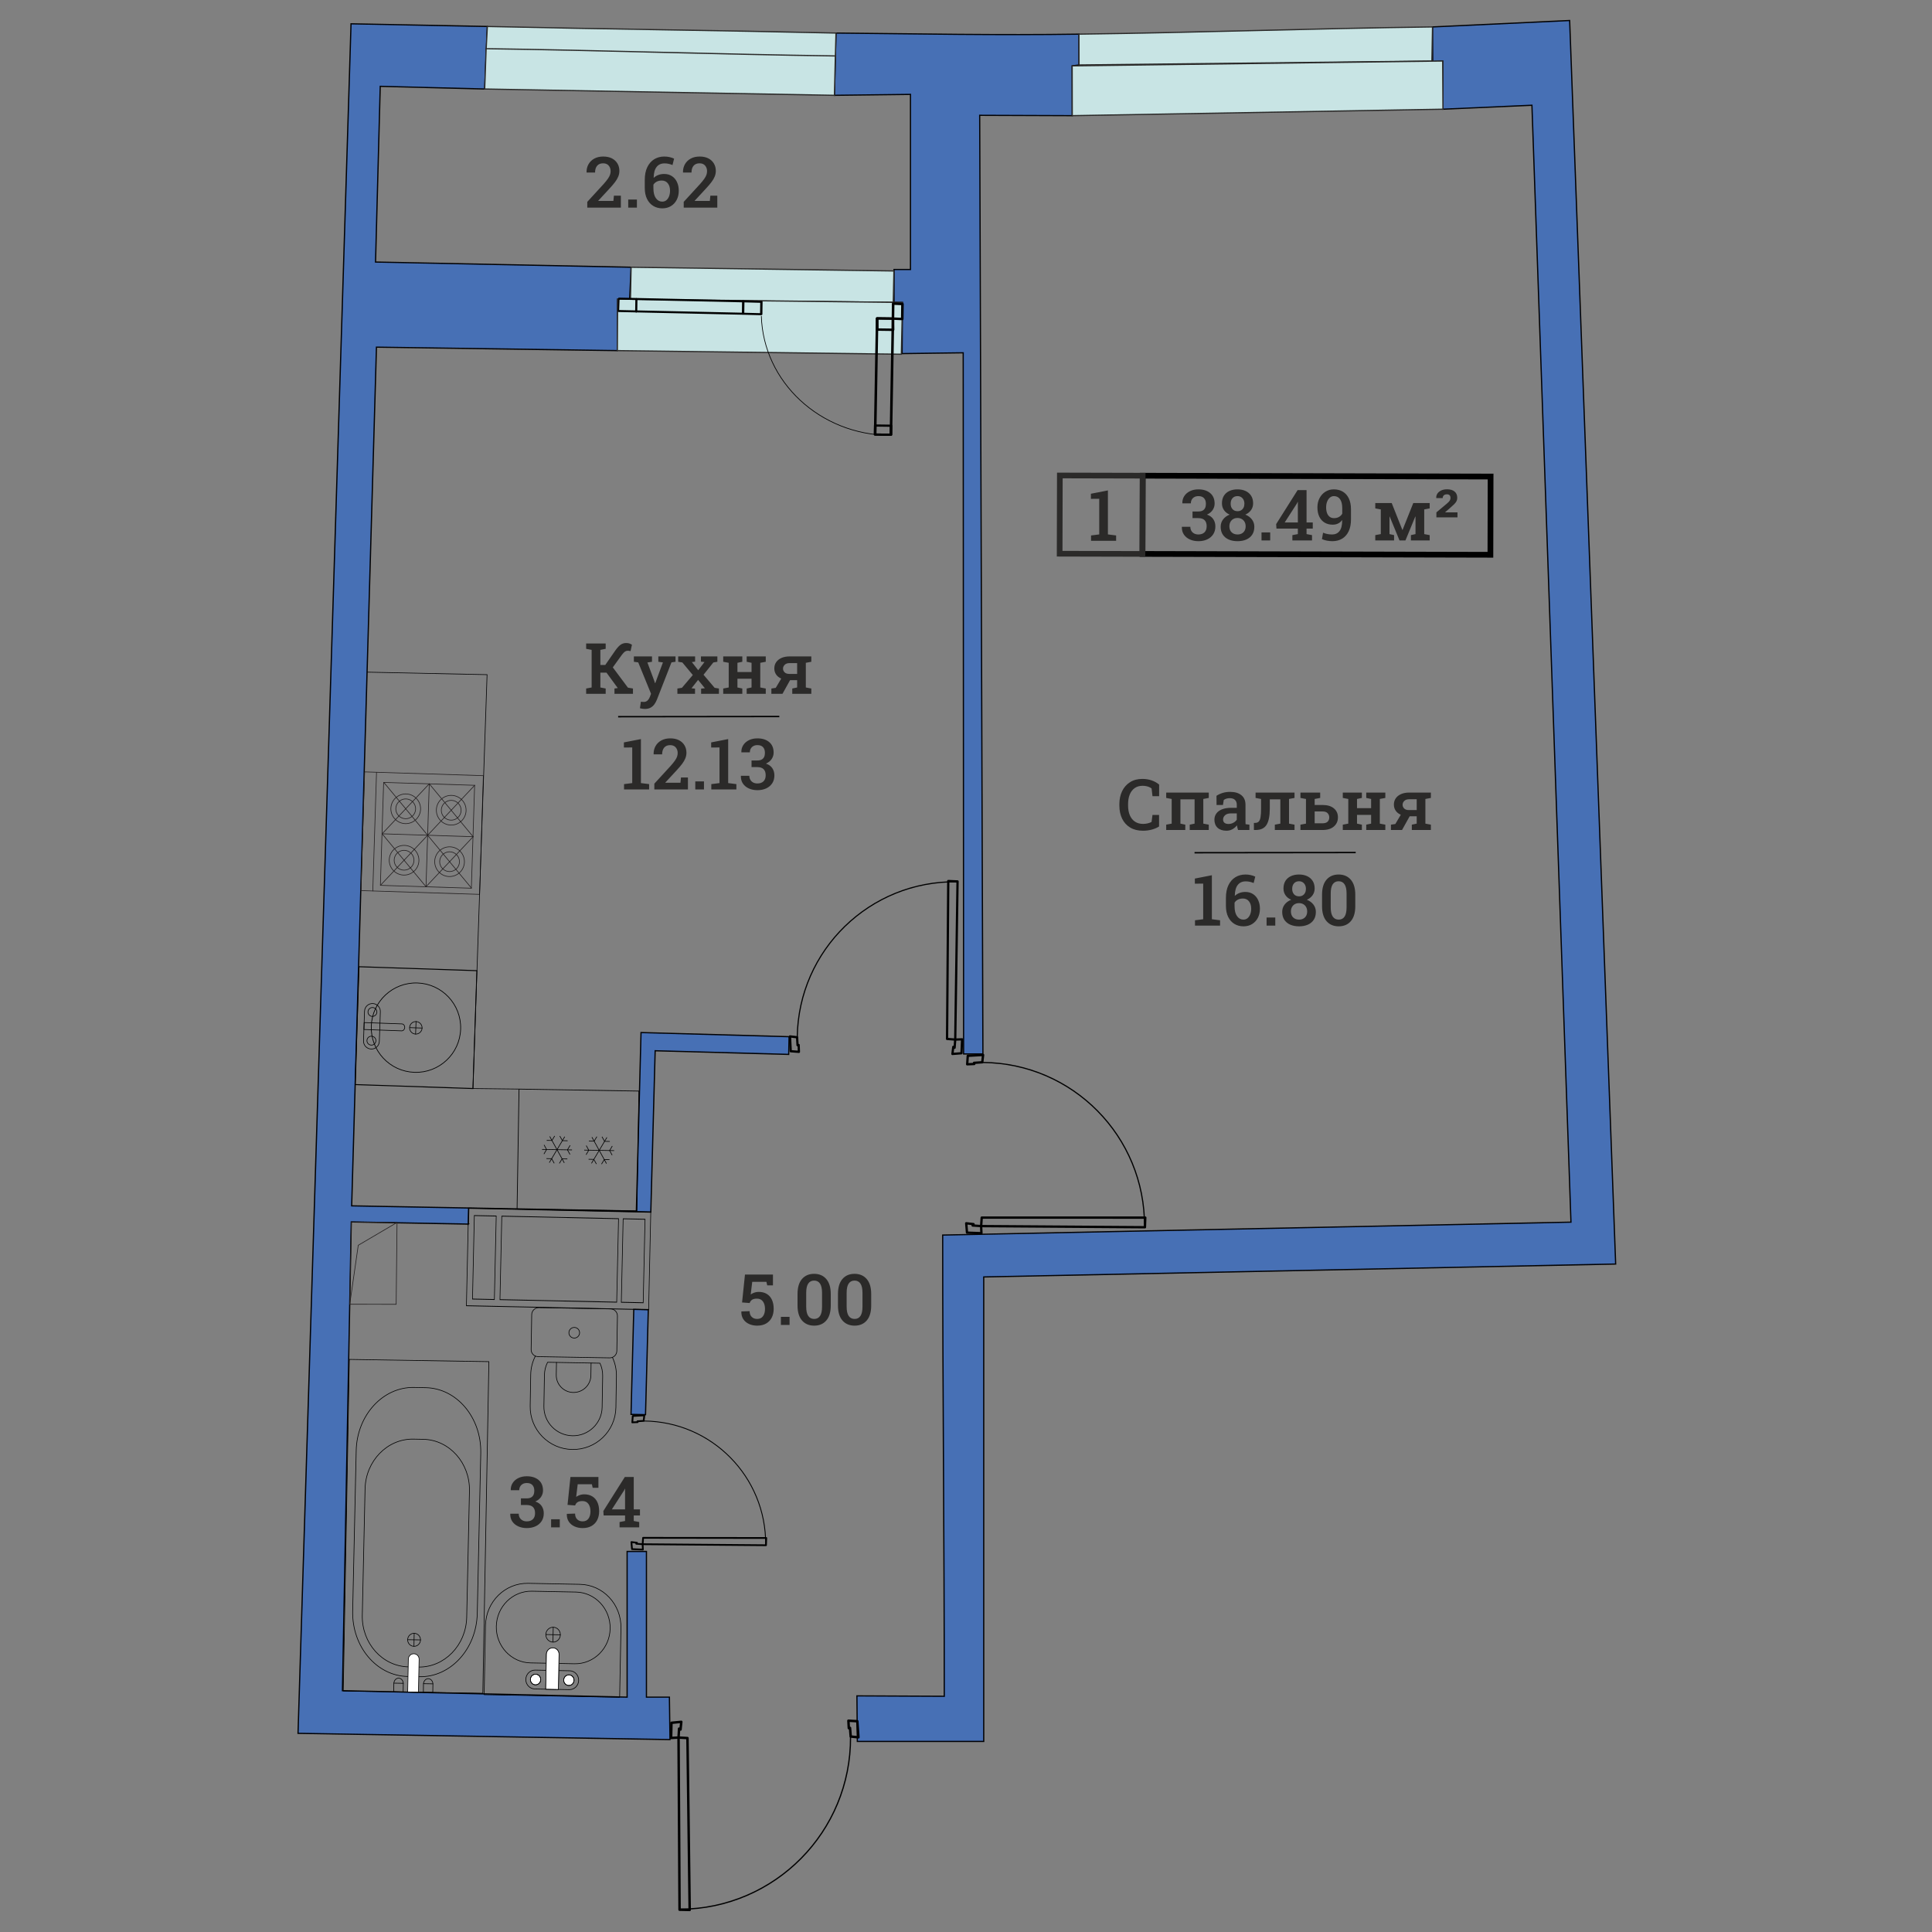 <?xml version="1.0" encoding="UTF-8"?>
<!DOCTYPE svg PUBLIC "-//W3C//DTD SVG 1.1//EN" "http://www.w3.org/Graphics/SVG/1.1/DTD/svg11.dtd">
<!-- Creator: CorelDRAW 2019 (64-Bit) -->
<svg xmlns="http://www.w3.org/2000/svg" xml:space="preserve" width="211.667mm" height="211.667mm" version="1.1" style="shape-rendering:geometricPrecision; text-rendering:geometricPrecision; image-rendering:optimizeQuality; fill-rule:evenodd; clip-rule:evenodd"
viewBox="0 0 21166.66 21166.66"
 xmlns:xlink="http://www.w3.org/1999/xlink"
 xmlns:xodm="http://www.corel.com/coreldraw/odm/2003">
 <rect x="0" y="0" width="21166.66" height="21166.66" fill="#808080" stroke="none"/>
 <defs>
  <style type="text/css">
   <![CDATA[
    .str1 {stroke:#2B2A29;stroke-width:13.23;stroke-miterlimit:22.926}
    .str0 {stroke:#020204;stroke-width:13.41;stroke-miterlimit:22.926}
    .str17 {stroke:#2B2A29;stroke-width:62.06;stroke-miterlimit:22.926}
    .str16 {stroke:black;stroke-width:62.72;stroke-miterlimit:22.926}
    .str13 {stroke:black;stroke-width:7.06;stroke-miterlimit:22.926}
    .str15 {stroke:#020204;stroke-width:7.06;stroke-miterlimit:22.926}
    .str11 {stroke:#231F20;stroke-width:7.06;stroke-miterlimit:22.926}
    .str18 {stroke:black;stroke-width:15.26;stroke-miterlimit:22.926}
    .str2 {stroke:black;stroke-width:7.62;stroke-miterlimit:22.926}
    .str12 {stroke:black;stroke-width:7.06;stroke-linecap:round;stroke-linejoin:round;stroke-miterlimit:22.926}
    .str14 {stroke:#231F20;stroke-width:7.06;stroke-linecap:round;stroke-linejoin:round;stroke-miterlimit:22.926}
    .str5 {stroke:black;stroke-width:25.6;stroke-linecap:round;stroke-linejoin:round;stroke-miterlimit:10}
    .str10 {stroke:black;stroke-width:13.44;stroke-linecap:round;stroke-linejoin:round;stroke-miterlimit:10}
    .str9 {stroke:black;stroke-width:26.91;stroke-linecap:round;stroke-linejoin:round;stroke-miterlimit:10}
    .str3 {stroke:black;stroke-width:19.28;stroke-linecap:round;stroke-linejoin:round;stroke-miterlimit:10}
    .str7 {stroke:black;stroke-width:24.72;stroke-linecap:round;stroke-linejoin:round;stroke-miterlimit:10}
    .str4 {stroke:black;stroke-width:9.63;stroke-linecap:round;stroke-linejoin:round;stroke-miterlimit:10}
    .str8 {stroke:black;stroke-width:12.35;stroke-linecap:round;stroke-linejoin:round;stroke-miterlimit:10}
    .str6 {stroke:black;stroke-width:12.79;stroke-linecap:round;stroke-linejoin:round;stroke-miterlimit:10}
    .fil5 {fill:none}
    .fil2 {fill:none;fill-rule:nonzero}
    .fil0 {fill:#4770B5}
    .fil1 {fill:#C8E4E4}
    .fil6 {fill:#2B2A29;fill-rule:nonzero}
    .fil3 {fill:black;fill-rule:nonzero}
    .fil4 {fill:white;fill-rule:nonzero}
   ]]>
  </style>
 </defs>
 <g id="Layer_x0020_1">
  <path class="fil0 str0" d="M5130.7 13411.04l-1282.23 -23.61 -96.69 5135.43 3118.85 70.76 0 -1596.17 211.67 0 0 1596.17 251.6 0 6.51 465.03 -4075.28 -68.56 580.8 -18729.33 1493.64 29.31 -29.33 685.05 -1144.33 -29.37 -51.52 1925.14 2800.01 56.93 -16.32 346.46 -131.6 2.8 -3 564.17 -2639.04 -37.81 -271.53 9407.65 3119.01 57.44 51.15 -1956.02 1622.06 45.24 -4.33 194.07 -1462.9 -39.93 -47.73 1767.29 -1995.56 -43.14 -3.91 175zm1971.98 937.43l-30.5 1150.42 -158.8 -3.24 30.24 -1150.62 159.06 3.44z"/>
  <path class="fil0 str0" d="M10768.72 11546.88l-211.67 0 -4.41 -7681.8 -669.57 8.82 4.49 -560.28 -92.69 -1.08 0 -360.06 180.2 0 0 -1918.34 -833.21 10.05 17.01 -682.08c920.18,8.81 1781.7,25.26 2662.19,12.03l0.6 337.47 -75.06 10.09 0.98 545.49 -1014.24 -3.84 35.38 10283.53z"/>
  <path class="fil0 str0" d="M10777.6 19078.74l-1384.86 0 -4.4 -499.01 956.93 4.41c0,-1752.13 -17.34,-3300.81 -17.34,-5052.94l6883.33 -141.52 -427.76 -12236.69 -974.8 43.38 -2.94 -527.93 -109.09 6.31 -2.27 -379.67 1502.41 -70.37 504.08 13623.89 -6923.29 141.52 0 5088.62z"/>
  <g id="_2059456483984">
   <path class="fil1 str1" d="M5339.57 290.07c1275.5,29.05 2543.81,43 3819.3,72.04l-7.43 285.54 -3826.76 -76.99 14.89 -280.59z"/>
   <path class="fil1 str1" d="M5326.01 533.39c1273.43,17.61 2552.36,61.85 3825.81,79.46l-9.95 431.34 -3831.63 -69.06 15.77 -441.74z"/>
  </g>
  <g id="_2059869165056">
   <polygon class="fil1 str1" points="9793.47,2968.58 6914.4,2927.82 6907.12,3285.04 9786.48,3312.19 "/>
   <polygon class="fil1 str1" points="9887.56,3313.62 6766.48,3277.07 6763.48,3841.25 9874.88,3880.84 "/>
   <g>
    <path class="fil2 str2" d="M9747.32 4769.91c-763.15,-6.57 -1384.74,-585.01 -1406.29,-1308.61"/>
   </g>
   <g>
    <path class="fil3" d="M9623.73 3488.3l-28.02 -0.42c0.11,-6.61 6.49,-11.88 14.22,-11.77 7.73,0.11 13.91,5.58 13.8,12.19zm-22.12 1272.58l-14.19 11.77 -13.83 -12.19 22.12 -1272.58 28.02 0.42 -22.12 1272.58zm-28.02 -0.42l28.02 0.42c-0.11,6.61 -6.49,11.88 -14.22,11.77 -7.73,-0.11 -13.91,-5.58 -13.8,-12.19zm187.48 -9.51l13.83 12.19 -14.19 11.77 -173.29 -2.26 0.36 -23.96 173.29 2.26zm-0.36 23.96l0.36 -23.96c7.74,0.09 13.93,5.55 13.84,12.16 -0.09,6.61 -6.46,11.89 -14.2,11.8zm8.29 -1284.78l14.19 -11.77 13.83 12.19 -22.12 1272.59 -28.02 -0.42 22.12 -1272.59zm28.02 0.42l-28.02 -0.42c0.11,-6.61 6.49,-11.88 14.22,-11.77 7.73,0.11 13.91,5.58 13.8,12.19zm-187.48 9.52l0.36 -23.96 173.29 2.25 -0.36 23.96 -173.29 -2.25zm0.36 -23.96l-0.36 23.96c-7.74,-0.09 -13.93,-5.55 -13.84,-12.16 0.09,-6.61 6.46,-11.89 14.2,-11.8z"/>
   </g>
   <g>
    <path class="fil3" d="M9797.03 3490.33l-28.04 0.3c-0.09,-7.33 6.1,-13.36 13.84,-13.44 7.74,-0.08 14.11,5.81 14.2,13.14zm1.69 122.52l-14.2 13.44 -13.84 -13.14 -1.69 -122.52 28.04 -0.3 1.69 122.52zm-28.04 0.3l28.04 -0.3c0.09,7.33 -6.1,13.36 -13.84,13.44 -7.74,0.08 -14.11,-5.81 -14.2,-13.14zm-159.45 10.74l-13.84 -13.14 14.2 -13.44 173.29 2.4 -0.36 26.58 -173.29 -2.4zm0.36 -26.58l-0.36 26.58c-7.74,-0.1 -13.93,-6.15 -13.84,-13.48 0.09,-7.33 6.46,-13.2 14.2,-13.1zm-15.89 -109.07l14.2 -13.44 13.84 13.14 1.69 122.51 -28.04 0.3 -1.69 -122.51zm28.04 -0.3l-28.04 0.3c-0.09,-7.33 6.1,-13.36 13.84,-13.44 7.74,-0.08 14.11,5.81 14.2,13.14zm159.45 -10.75l-0.36 26.58 -173.29 -2.39 0.36 -26.58 173.29 2.39zm-0.36 26.58l0.36 -26.58c7.74,0.1 13.93,6.15 13.84,13.48 -0.09,7.33 -6.46,13.2 -14.2,13.1z"/>
   </g>
   <g>
    <path class="fil3" d="M9776.37 4664.34l-28.04 -0.36c0.09,-6.61 6.46,-11.89 14.2,-11.8 7.74,0.09 13.93,5.55 13.84,12.16zm-1.46 98.77l-14.2 11.8 -13.84 -12.16 1.46 -98.77 28.04 0.36 -1.46 98.77zm-28.04 -0.36l28.04 0.36c-0.09,6.61 -6.46,11.89 -14.2,11.8 -7.74,-0.09 -13.93,-5.55 -13.84,-12.16zm-159.45 9.9l-13.84 -12.16 14.2 -11.8 173.29 2.26 -0.36 23.96 -173.29 -2.26zm0.36 -23.96l-0.36 23.96c-7.74,-0.09 -13.93,-5.55 -13.84,-12.16 0.09,-6.61 6.46,-11.89 14.2,-11.8zm-12.74 -86.97l14.2 -11.8 13.84 12.16 -1.46 98.77 -28.04 -0.36 1.46 -98.77zm28.04 0.36l-28.04 -0.36c0.09,-6.61 6.46,-11.89 14.2,-11.8 7.74,0.09 13.93,5.55 13.84,12.16zm159.45 -9.9l-0.36 23.96 -173.29 -2.26 0.36 -23.96 173.29 2.26zm-0.36 23.96l0.36 -23.96c7.74,0.09 13.93,5.55 13.84,12.16 -0.09,6.61 -6.46,11.89 -14.2,11.8z"/>
   </g>
   <g>
    <path class="fil3" d="M6775.67 3396.46l-0.7 21.96c-4.37,-0.09 -7.77,-5.09 -7.58,-11.15 0.19,-6.06 3.91,-10.9 8.28,-10.81zm1363.29 29.63l7.58 11.2 -8.28 10.76 -1363.29 -29.63 0.7 -21.96 1363.29 29.63zm-0.7 21.96l0.7 -21.96c4.37,0.09 7.77,5.09 7.58,11.15 -0.19,6.06 -3.91,10.9 -8.28,10.81zm-2.87 -146.93l8.28 -10.76 7.58 11.2 -4.71 135.73 -15.86 -0.44 4.71 -135.73zm15.86 0.44l-15.86 -0.44c0.2,-6.06 3.94,-10.88 8.31,-10.76 4.37,0.12 7.75,5.14 7.55,11.2zm-1371.57 -18.86l-7.58 -11.2 8.28 -10.76 1363.29 29.62 -0.7 21.96 -1363.29 -29.62zm0.7 -21.96l-0.7 21.96c-4.37,-0.09 -7.77,-5.09 -7.58,-11.15 0.19,-6.06 3.91,-10.9 8.28,-10.81zm2.87 146.92l-15.86 -0.44 4.71 -135.72 15.86 0.44 -4.71 135.72zm-15.86 -0.44l15.86 0.44c-0.2,6.06 -3.94,10.88 -8.31,10.76 -4.37,-0.12 -7.75,-5.14 -7.55,-11.2z"/>
   </g>
   <g>
    <path class="fil3" d="M6983.85 3277.48l-23.16 -0.32c0.08,-6.06 5.34,-10.9 11.73,-10.82 6.39,0.08 11.51,5.08 11.43,11.14zm-1.88 135.78l-23.16 -0.32 1.88 -135.78 23.16 0.32 -1.88 135.78zm-23.16 -0.32l23.16 0.32c-0.08,6.06 -5.34,10.9 -11.73,10.82 -6.39,-0.08 -11.51,-5.08 -11.43,-11.14z"/>
   </g>
   <g>
    <path class="fil3" d="M9886.51 3344.05l1.3 -26.56c7.73,0.35 13.7,6.59 13.35,13.92 -0.35,7.33 -6.92,12.99 -14.65,12.64zm-101.88 -4.65l-13.37 -13.47 14.67 -13.09 101.88 4.65 -1.3 26.56 -101.88 -4.65zm1.3 -26.56l-1.3 26.56c-7.73,-0.35 -13.7,-6.59 -13.35,-13.92 0.35,-7.33 6.92,-12.99 14.65,-12.64zm11.1 177.83l-14.67 13.09 -13.37 -13.47 2.27 -164.36 28.04 0.38 -2.27 164.36zm-28.04 -0.38l28.04 0.38c-0.09,7.33 -6.46,13.2 -14.2,13.1 -7.74,-0.1 -13.93,-6.15 -13.84,-13.48zm116.55 -8.44l13.37 13.47 -14.67 13.09 -101.88 -4.65 1.3 -26.56 101.88 4.65zm-1.3 26.56l1.3 -26.56c7.73,0.35 13.7,6.59 13.35,13.92 -0.35,7.33 -6.92,12.99 -14.65,12.64zm-11.1 -177.83l28.04 0.38 -2.27 164.36 -28.04 -0.38 2.27 -164.36zm28.04 0.38l-28.04 -0.38c0.09,-7.33 6.46,-13.2 14.2,-13.1 7.74,0.1 13.93,6.15 13.84,13.48z"/>
   </g>
   <g>
    <path class="fil3" d="M8341.55 3317.57l0.72 -21.96c7.06,0.18 12.63,5.26 12.44,11.32 -0.19,6.06 -6.1,10.82 -13.16,10.64zm-198.6 -5.25l-12.44 -11.15 13.16 -10.81 198.6 5.25 -0.72 21.96 -198.6 -5.25zm0.72 -21.96l-0.72 21.96c-7.06,-0.18 -12.63,-5.26 -12.44,-11.32 0.19,-6.06 6.1,-10.82 13.16,-10.64zm10.45 146.93l-13.16 10.81 -12.44 -11.15 1.99 -135.78 25.6 0.34 -1.99 135.78zm-25.6 -0.34l25.6 0.34c-0.08,6.06 -5.9,10.9 -12.96,10.81 -7.06,-0.09 -12.72,-5.09 -12.64,-11.15zm211.76 -5.57l12.44 11.15 -13.16 10.81 -198.6 -5.24 0.72 -21.96 198.6 5.24zm-0.72 21.96l0.72 -21.96c7.06,0.18 12.63,5.26 12.44,11.32 -0.19,6.06 -6.1,10.82 -13.16,10.64zm-10.45 -146.92l25.6 0.34 -1.99 135.77 -25.6 -0.34 1.99 -135.77zm25.6 0.34l-25.6 -0.34c0.08,-6.06 5.9,-10.9 12.96,-10.81 7.06,0.09 12.72,5.09 12.64,11.15z"/>
   </g>
  </g>
  <g>
   <path class="fil1 str1" d="M15694.4 295.08c-1310.21,17.18 -2563.15,61.88 -3873.34,79.06l0.6 337.47 3865.96 -42.62 6.78 -373.91z"/>
   <polygon class="fil1 str1" points="15805.77,668.45 11746.6,721.7 11747.58,1267.19 15808.7,1196.38 "/>
  </g>
  <g>
   <polyline class="fil2 str3" points="7040.72,16918.1 7043.19,16976.66 6924.09,16972.16 6917.65,16894.73 6978.19,16901.71 6970.75,16913.11 7040.72,16918.1 "/>
   <polyline class="fil2 str3" points="6927.45,15583.11 6932.42,15513.13 7058.98,15506.22 7052.01,15566.76 6984.03,15571.22 6986.01,15580.64 6927.45,15583.11 "/>
   <polyline class="fil2 str3" points="8392.05,16929.4 8395.04,16849.99 7045.7,16848.11 7040.72,16918.1 8392.05,16929.4 "/>
   <path class="fil2 str4" d="M7055.23 15568.23c742.33,5.96 1339.31,612.58 1333.35,1354.94"/>
  </g>
  <g>
   <polyline class="fil2 str5" points="10749.07,13432.88 10752.45,13510.64 10594.27,13504.88 10585.58,13402.07 10666,13411.22 10656.14,13426.37 10749.07,13432.88 "/>
   <polyline class="fil2 str5" points="10596.25,11660.16 10602.71,11567.2 10770.79,11557.8 10761.64,11638.22 10671.36,11644.26 10674.01,11656.77 10596.25,11660.16 "/>
   <polyline class="fil2 str5" points="12543.72,13445.45 12547.54,13339.99 10755.56,13339.92 10749.07,13432.88 12543.72,13445.45 "/>
   <path class="fil2 str6" d="M10765.91 11640.16c985.87,6.58 1779.76,811.13 1773.19,1797.03"/>
  </g>
  <g>
   <polyline class="fil2 str7" points="10465.43,11389.29 10540.54,11386.59 10533.82,11539.27 10434.49,11546.91 10443.91,11469.33 10458.47,11478.97 10465.43,11389.29 "/>
   <polyline class="fil2 str7" points="8752.69,11523.88 8662.99,11516.96 8655.14,11354.61 8732.72,11364.03 8737.89,11451.24 8749.99,11448.78 8752.69,11523.88 "/>
   <polyline class="fil2 str7" points="10490.69,9656.58 10388.89,9652.12 10375.73,11382.34 10465.43,11389.29 10490.69,9656.58 "/>
   <path class="fil2 str8" d="M8734.63 11359.92c13.56,-951.84 796.18,-1712.49 1748.05,-1698.94"/>
  </g>
  <g>
   <polyline class="fil2 str9" points="7434.07,19036.32 7352.4,19040.93 7356.31,18874.63 7464.24,18864.1 7455.71,18948.74 7439.65,18938.58 7434.07,19036.32 "/>
   <polyline class="fil2 str9" points="9294.91,18851.75 9392.68,18857.29 9404.83,19033.79 9320.2,19025.26 9312.64,18930.47 9299.53,18933.43 9294.91,18851.75 "/>
   <polyline class="fil2 str9" points="7445.14,20922.45 7556.01,20925.03 7531.85,19041.89 7434.07,19036.32 7445.14,20922.45 "/>
   <path class="fil2 str10" d="M9318.22 19029.77c6.42,1036.11 -828.32,1881.28 -1864.46,1887.71"/>
  </g>
  <g>
   <polygon class="fil2 str11" points="4349.93,13393.18 3848.47,13387.42 3831.69,14289.03 4340.32,14289.88 "/>
   <path class="fil2 str11" d="M4350 13393.18l-425 249.76 -93.3 646.54m518.3 -896.3l0 0 0 0z"/>
  </g>
  <g>
   <path class="fil2 str12" d="M3969.26 17696.44c-6.64,306.7 220.34,559.93 506.12,565.45l107.35 1.98c285.7,5.74 523.71,-238.61 530.38,-545.1l30.2 -1384.35c6.64,-306.46 -220.25,-560.1 -505.98,-565.62l-107.52 -2.06c-285.78,-5.58 -523.6,238.85 -530.16,545.34l-30.39 1384.36z"/>
   <path class="fil2 str12" d="M3863.81 17650.55c-8.39,389.08 261.95,710.28 603.06,716.65l128.05 2.56c340.91,6.84 625.34,-303.39 633.85,-692.44l38.36 -1756.92c8.34,-389.04 -261.9,-710.51 -602.89,-717.14l-128.41 -2.56c-340.88,-6.74 -625.07,303.8 -633.41,692.76l-38.61 1757.09z"/>
   <path class="fil2 str12" d="M4537.95 17894.12c-38.81,-0.63 -71.05,31.01 -71.72,70.36 -0.62,39.44 30.38,71.82 69.14,72.48 38.85,0.55 70.98,-30.82 71.64,-70.3 0.64,-39.44 -30.24,-72.06 -69.06,-72.54z"/>
   <path class="fil4 str12" d="M4466.69 18538.31l7.03 -360.9c0.64,-33.22 27.52,-59.68 59.98,-59.17 32.9,0.33 58.66,27.73 58,60.84l-7.33 361.57 -117.68 -2.34z"/>
   <path class="fil2 str12" d="M4638.45 18541.47l1.05 -90.7c0.58,-33.33 24.26,-59.75 52.69,-59.44 28.75,0.36 51.22,27.59 50.64,60.83l-1.35 91.09 -103.03 -1.78z"/>
   <line class="fil2 str12" x1="4743.43" y1="18447.82" x2="4640.37" y2= "18446.04" />
   <line class="fil2 str12" x1="4418.97" y1="18442.07" x2="4315.91" y2= "18440.24" />
   <path class="fil2 str12" d="M4313.92 18535.62l0.99 -90.62c0.61,-33.36 24.26,-59.93 52.7,-59.42 28.8,0.25 51.31,27.67 50.66,60.86l-1.31 91.01 -103.04 -1.83z"/>
   <line class="fil2 str12" x1="4535.19" y1="18035.12" x2="4537.7" y2= "17894.29" />
   <line class="fil2 str12" x1="4606.98" y1="17966.59" x2="4466.11" y2= "17964.44" />
   <polygon class="fil2 str12" points="3827.24,14893.46 5356.18,14917.85 5289.78,18550.86 3760.85,18526.55 "/>
  </g>
  <g>
   <path class="fil2 str12" d="M5825.35 14402.45c0.76,-42.39 36.16,-76.71 78.76,-75.92l784.44 12.98c42.73,0.85 76.59,36.09 75.95,78.58l-6.5 382.54c-0.75,42.73 -35.82,76.46 -78.62,75.83l-784.53 -13.36c-42.54,-0.61 -76.68,-35.35 -75.85,-78.15l6.35 -382.5z"/>
   <path class="fil2 str12" d="M5865.4 14856.74c-31.6,61.54 -49.84,130.96 -51.08,204.86l-5.86 342.81c-4.36,258.72 202.43,471.63 461.86,475.82 259.54,4.4 473,-201.35 477.33,-460.05l5.71 -342.94c1.46,-73.66 -14.51,-143.68 -43.87,-206.17"/>
   <path class="fil2 str12" d="M6573.07 14934.83c20.1,43.78 30.43,90.96 29.68,139.74l-5.86 343.03c-2.93,175.28 -148.69,315.23 -324.3,312.38 -176.25,-3 -316.61,-147.92 -313.78,-323.04l6.02 -342.95c0.82,-48.44 12.31,-95.53 34.48,-139.19l573.76 10.03z"/>
   <path class="fil2 str12" d="M6475.85 14933.34l-2.24 136.57c-1.82,104.24 -88.27,187.43 -192.97,185.6 -104.44,-1.54 -188.04,-87.83 -186.34,-191.88l2.45 -137.1"/>
   <path class="fil2 str12" d="M6349.99 14602.38c0.52,-32.28 -25.08,-58.78 -57.55,-59.21 -32.19,-0.61 -58.97,25.06 -59.52,57.18 -0.59,32.26 25.24,58.78 57.61,59.33 32.13,0.54 59.02,-25.14 59.46,-57.3z"/>
  </g>
  <g>
   <path class="fil2 str12" d="M5304.22 18566.76l14.56 -758.7c5.02,-259.91 214.57,-466.56 467.9,-461.5l567.28 11.01c253.26,4.93 454.17,219.41 449.15,479.23l-14.43 758.62 -1484.46 -28.66z"/>
   <path class="fil2 str12" d="M6309.67 17442.28l-482.11 -9.35c-211.43,-4.19 -385.77,168.34 -390.21,385.4 -4.15,216.8 163.82,396.12 375.2,400.14l482.09 9.35c211.2,4.1 385.89,-168.69 390,-385.11 4.11,-217.05 -163.74,-396.33 -374.97,-400.43z"/>
   <path class="fil2 str12" d="M6237.14 18511.38l-377.5 -7.24c-55.78,-1.15 -100.01,-48.54 -98.86,-105.24 1.03,-56.99 46.61,-102.58 102.83,-101.5l377.47 7.44c55.65,0.89 99.74,48.04 98.53,105.32 -1.04,56.74 -47.11,102.24 -102.47,101.22z"/>
   <path class="fil2 str12" d="M6061.21 17827.64c-43.88,-0.82 -80.31,35.05 -81.11,79.9 -0.82,45.18 34.08,82.43 77.96,83.25 43.9,0.79 80.32,-34.95 81.04,-80.03 1.01,-45.02 -33.95,-82.39 -77.89,-83.12z"/>
   <path class="fil4 str12" d="M5979.02 18506.12l7.38 -382.2c0.73,-39.58 32.37,-70.98 70.45,-70.25 38.59,0.69 68.87,33.37 67.97,72.71l-7.59 382.69 -138.21 -2.95z"/>
   <path class="fil4 str12" d="M5979.02 18506.12l7.38 -382.2c0.73,-39.58 32.37,-70.98 70.45,-70.25 38.59,0.69 68.87,33.37 67.97,72.71l-7.59 382.69 -138.21 -2.95z"/>
   <path class="fil4 str13" d="M6288.91 18409.19c0.81,-32.52 -23.79,-58.88 -54.94,-59.39 -32.08,-0.87 -57.37,24.72 -58.11,57.14 -0.58,31.91 24.23,58.27 55.83,59.02 31.18,0.55 56.57,-24.89 57.22,-56.77z"/>
   <path class="fil2 str12" d="M6233.61 18349.55c-31.18,-0.64 -57.07,24.91 -57.72,57.08 -0.54,32.16 24.21,58.62 55.41,59.16 31.28,0.64 57.27,-24.93 57.76,-57.04 0.78,-32.05 -24.2,-58.69 -55.45,-59.2z"/>
   <path class="fil4 str13" d="M5923.89 18402.01c0.61,-32.42 -24.12,-58.94 -55.52,-59.51 -31.49,-0.66 -56.84,24.86 -57.34,57.24 -0.68,32.07 23.92,58.57 55.06,59.1 31.5,0.59 57.08,-24.85 57.8,-56.83z"/>
   <path class="fil2 str12" d="M5868.49 18342.41c-31.05,-0.57 -56.85,24.92 -57.62,57.07 -0.43,32.03 24.24,58.87 55.58,59.28 31.15,0.7 56.89,-24.86 57.5,-57.13 0.54,-31.94 -24.25,-58.59 -55.46,-59.22z"/>
   <line class="fil2 str12" x1="6058.08" y1="17988.82" x2="6061.02" y2= "17827.84" />
   <line class="fil2 str12" x1="6139.22" y1="17910.82" x2="5980.04" y2= "17907.54" />
  </g>
  <g>
   <rect class="fil2 str13" transform="matrix(-0.018 1.101 -1.101 -0.018 6999.83 11953.5)" width="1192.98" height="1192.95"/>
   <polyline class="fil2 str13" points="6244.55,12647.8 6216.77,12597.5 6246.27,12547.93 "/>
   <line class="fil2 str13" x1="5938.47" y1="12592.82" x2="6266.72" y2= "12598.25" />
   <polyline class="fil2 str13" points="5960.63,12543.25 5988.35,12593.61 5959.04,12643.15 "/>
   <polyline class="fil2 str13" points="6218.92,12497.94 6161.34,12496.75 6133.12,12446.05 "/>
   <line class="fil2 str13" x1="6018.13" y1="12737.71" x2="6187.03" y2= "12453.37" />
   <polyline class="fil2 str13" points="5986.3,12693.11 6043.81,12694.36 6072.03,12744.97 "/>
   <polyline class="fil2 str13" points="6077.01,12445.2 6047.1,12494.76 5989.7,12494.18 "/>
   <line class="fil2 str13" x1="6182.31" y1="12740.4" x2="6022.91" y2= "12450.69" />
   <polyline class="fil2 str13" points="6128.27,12745.92 6158.02,12696.31 6215.6,12696.96 "/>
   <polyline class="fil2 str13" points="6706.61,12655.51 6678.86,12605.04 6708.27,12555.53 "/>
   <line class="fil2 str13" x1="6400.5" y1="12600.34" x2="6728.93" y2= "12605.91" />
   <polyline class="fil2 str13" points="6422.81,12550.88 6450.56,12601.33 6421.13,12650.85 "/>
   <polyline class="fil2 str13" points="6681.03,12505.51 6623.56,12504.32 6595.31,12453.74 "/>
   <line class="fil2 str13" x1="6480.34" y1="12745.3" x2="6649.27" y2= "12460.96" />
   <polyline class="fil2 str13" points="6448.48,12700.67 6505.99,12702.08 6534.09,12752.6 "/>
   <polyline class="fil2 str13" points="6539.09,12452.76 6509.32,12502.51 6451.71,12501.81 "/>
   <line class="fil2 str13" x1="6644.42" y1="12747.9" x2="6485" y2= "12458.28" />
   <polyline class="fil2 str13" points="6590.31,12753.57 6620.23,12703.92 6677.75,12704.53 "/>
  </g>
  <g>
   <line class="fil2 str14" x1="5183.49" y1="9166.93" x2="4702.92" y2= "8587.34" />
   <line class="fil2 str14" x1="5201.42" y1="8602.69" x2="4685.19" y2= "9150.69" />
   <line class="fil2 str14" x1="5165.65" y1="9730.26" x2="4685.14" y2= "9150.79" />
   <line class="fil2 str14" x1="5183.49" y1="9166.93" x2="4667.27" y2= "9714.58" />
   <line class="fil2 str14" x1="5183.49" y1="9166.93" x2="4186.61" y2= "9134.94" />
   <polygon class="fil2 str14" points="4203.12,8572.02 5199.94,8603.54 5164.14,9731.11 4167.38,9699.55 "/>
   <polygon class="fil2 str14" points="3995.1,8456.6 5295.73,8497.98 5254.56,9798.49 3953.82,9757.23 "/>
   <path class="fil2 str14" d="M4965.89 9339.81c-55.7,-22.23 -118.81,4.85 -141.12,60.35 -22.15,55.58 4.84,118.64 60.47,140.92 55.54,22.15 118.74,-4.95 140.88,-60.32 22.17,-55.58 -4.75,-118.8 -60.23,-140.95z"/>
   <path class="fil2 str14" d="M4985.93 9289.26c-83.5,-33.26 -178.26,7.38 -211.63,90.75 -33.37,83.24 7.22,178.11 90.66,211.66 83.39,33.26 178.32,-7.47 211.58,-90.71 33.51,-83.4 -7.11,-178.25 -90.61,-211.7z"/>
   <path class="fil2 str14" d="M4780.81 8871.57c-2.77,89.75 67.78,164.91 157.7,167.73 89.89,2.61 165.03,-67.98 167.85,-157.87 2.68,-89.66 -68.02,-164.68 -157.84,-167.48 -89.87,-2.75 -165.03,67.85 -167.71,157.62z"/>
   <path class="fil2 str14" d="M4834.83 8873.65c-2.02,59.74 45.14,109.88 105.04,111.85 59.69,2.04 110.04,-45.06 111.99,-105.15 1.9,-59.57 -45.17,-109.98 -104.97,-111.74 -59.96,-2.07 -110.17,44.9 -112.06,105.04z"/>
   <line class="fil2 str14" x1="4186.61" y1="9134.93" x2="4667.24" y2= "9714.55" />
   <line class="fil2 str14" x1="4168.51" y1="9698.62" x2="4685.19" y2= "9150.67" />
   <line class="fil2 str14" x1="4703.01" y1="8587.11" x2="4667.27" y2= "9714.58" />
   <line class="fil2 str14" x1="4125.15" y1="8460.75" x2="4084.21" y2= "9761.38" />
   <line class="fil2 str14" x1="4204.66" y1="8571.42" x2="4685.23" y2= "9150.63" />
   <line class="fil2 str14" x1="4186.61" y1="9135.02" x2="4703.07" y2= "8587.07" />
   <path class="fil2 str14" d="M4487.49 9273.58c-83.21,-33.32 -178.09,7.21 -211.43,90.66 -33.3,83.24 7.13,178 90.69,211.31 83.24,33.37 177.97,-7.13 211.4,-90.48 33.18,-83.44 -7.39,-178.17 -90.66,-211.49z"/>
   <path class="fil2 str14" d="M4467.36 9323.76c-55.7,-22.26 -118.78,4.78 -141.06,60.58 -22.38,55.54 4.77,118.92 60.41,140.95 55.63,22.32 118.9,-4.66 141.15,-60.38 22.34,-55.57 -4.84,-118.83 -60.5,-141.15z"/>
   <path class="fil2 str14" d="M4336.39 8857.77c-1.72,60.01 45.38,110.04 105.18,111.82 59.86,1.86 110.1,-45.21 111.82,-105.12 1.95,-59.75 -45.26,-109.81 -105.12,-111.77 -59.92,-1.75 -109.93,45.39 -111.88,105.07z"/>
   <path class="fil2 str14" d="M4282.37 8855.9c-2.85,89.99 67.84,164.91 157.58,167.62 89.68,2.74 165,-67.84 167.79,-157.61 2.59,-89.68 -67.92,-164.82 -157.73,-167.58 -89.86,-2.86 -164.93,67.83 -167.64,157.57z"/>
  </g>
  <g>
   <path class="fil2 str12" d="M4529.79 11324.14c34.91,14.36 74.95,-2.49 89.4,-37.52 14.36,-34.94 -2.37,-75.04 -37.44,-89.49 -34.92,-14.36 -74.95,2.49 -89.35,37.59 -14.43,35 2.33,75.01 37.39,89.42z"/>
   <line class="fil2 str12" x1="4624.47" y1="11263.12" x2="4489.78" y2= "11258.47" />
   <line class="fil2 str12" x1="4553.23" y1="11329.27" x2="4558.13" y2= "11191.89" />
   <path class="fil2 str12" d="M4083.67 10994.53c47.62,1.81 85.35,42.25 83.36,89.78l-11.23 325.15c-1.33,47.95 -41.71,85.72 -89.04,83.63 -48.13,-1.44 -85.65,-41.77 -84.18,-89.41l11.17 -325.03c1.7,-48.26 42.11,-85.89 89.92,-84.12z"/>
   <path class="fil2 str12" d="M3989.6 11203.13l413.21 14.43c17.79,0.63 31.94,17.76 31.26,38.88 -0.64,21.06 -15.62,37.54 -33.72,37.28l-413.17 -14.82 2.42 -75.77z"/>
   <path class="fil2 str12" d="M4082.01 11038.2c-26.98,-0.81 -49.55,20.26 -50.39,47.11 -0.86,26.83 20.26,49.44 47.14,50.24 26.95,1.01 49.49,-20.13 50.39,-46.93 0.86,-27.04 -20.26,-49.47 -47.14,-50.42z"/>
   <path class="fil2 str12" d="M4071.22 11352.24c-27.08,-0.95 -49.97,20.14 -50.92,47.09 -1.05,27.01 20.04,49.67 47.12,50.66 27.15,1.04 49.94,-19.93 50.89,-47.06 1.07,-26.9 -20.05,-49.65 -47.09,-50.69z"/>
   <circle class="fil5 str13" transform="matrix(-1.11 -0.037 0.037 -1.11 4557.19 11258.8)" r="440.97"/>
   <rect class="fil5 str13" transform="matrix(-1.251 -0.042 0.05 -1.494 5181.4 11925.8)" width="1031.87" height="864.31"/>
  </g>
  <polyline class="fil5 str15" points="4021.68,7363.88 5336.35,7391.43 5181.39,11925.84 5685.95,11931.79 "/>
  <g>
   <rect class="fil2 str13" transform="matrix(-0.966 -0.021 0.027 -1.227 7106.28 14348.6)" width="2066.57" height="871.82"/>
   <rect class="fil2 str13" transform="matrix(-0.966 -0.021 0.027 -1.227 5416.31 14237.3)" width="248.12" height="745.43"/>
   <rect class="fil2 str13" transform="matrix(-0.966 -0.021 0.027 -1.227 7046.74 14272.6)" width="248.12" height="745.43"/>
   <rect class="fil2 str13" transform="matrix(-0.966 -0.021 0.027 -1.227 6756.46 14266.3)" width="1323.94" height="745.43"/>
  </g>
  <g>
   <polygon class="fil2 str16" points="16328.62,6078 16330.73,5221.11 12519.03,5211.73 12516.92,6068.62 "/>
   <polygon class="fil2 str17" points="11609.27,6066.39 12516.92,6068.62 12519.03,5211.47 11611.38,5209.24 "/>
   <path class="fil6" d="M13129.8 5929.11c-34.67,-0.13 -65.84,-6.21 -93.4,-18.63 -27.68,-12.41 -49.54,-30.14 -65.45,-53.29 -15.91,-23.02 -23.41,-50.96 -22.76,-83.56l0.77 -2.2 92.1 0c0,16.69 3.62,31.17 10.87,43.72 7.11,12.55 17.33,22.38 30.65,29.62 13.33,7.12 28.98,10.74 47.22,10.74 28.07,0 50.06,-7.76 66.1,-23.28 16.03,-15.53 24.05,-37.9 24.05,-66.88 0,-29.36 -7.63,-51.48 -22.76,-66.49 -15.14,-15.13 -38.55,-22.63 -70.11,-22.63l-62.09 0 0 -72.7 63.64 0c19.41,0 35.32,-3.36 47.6,-10.09 12.16,-6.72 21.22,-16.3 26.91,-28.71 5.69,-12.55 8.54,-27.43 8.54,-44.63 0,-27.03 -6.99,-47.86 -20.96,-62.61 -13.84,-14.87 -34.15,-22.24 -60.92,-22.24 -16.69,0 -31.18,3.23 -43.59,9.83 -12.42,6.59 -22.12,15.78 -28.98,27.68 -6.98,11.9 -10.48,25.74 -10.48,41.65l-92.48 0 -0.78 -2.2c-0.65,-28.59 6.34,-54.33 21.08,-77.09 14.75,-22.9 35.58,-40.88 62.35,-54.07 26.78,-13.07 57.43,-19.66 92.1,-19.66 54.07,0 97.27,13.58 129.61,40.74 32.34,27.16 48.51,65.71 48.51,115.77 0,24.45 -6.99,47.47 -21.09,68.95 -13.97,21.47 -35.05,38.54 -62.99,51.09 31.56,10.86 54.84,27.68 69.85,50.45 15,22.76 22.51,48.89 22.51,78.51 0,33.5 -7.89,62.48 -23.8,86.67 -15.91,24.32 -37.9,42.94 -65.97,56.01 -28.07,12.93 -60.02,19.4 -95.85,19.53zm428.54 0c-36.87,-0.13 -69.08,-6.08 -96.76,-18.24 -27.68,-12.16 -49.28,-30.01 -64.8,-53.42 -15.53,-23.54 -23.29,-52.26 -23.29,-86.41 0,-30.52 8.8,-57.43 26.52,-80.58 17.59,-23.03 41.65,-40.62 71.92,-52.52 -26.52,-11.25 -47.21,-27.68 -62.09,-49.03 -14.87,-21.34 -22.38,-46.04 -22.38,-74.11 0,-32.86 7.12,-60.54 21.22,-83.31 14.1,-22.76 34.02,-40.1 59.63,-52.12 25.74,-12.03 55.49,-17.98 89.25,-17.98 33.89,0 63.64,5.95 89.25,17.98 25.74,12.02 45.79,29.36 60.28,52.12 14.62,22.77 21.86,50.45 21.86,83.31 0,28.07 -7.76,52.77 -23.15,74.11 -15.39,21.35 -36.22,37.78 -62.48,49.03 30.27,11.9 54.33,29.49 72.18,52.77 17.72,23.16 26.65,49.93 26.65,80.33 0,34.15 -7.64,62.87 -23.16,86.41 -15.39,23.41 -36.86,41.26 -64.54,53.42 -27.69,12.16 -59.64,18.11 -96.11,18.24zm0 -73.6c17.72,0 33.24,-3.62 46.69,-11 13.33,-7.24 23.67,-17.72 31.05,-31.04 7.37,-13.45 10.99,-29.23 10.99,-47.34 0,-18.24 -3.75,-34.15 -11.38,-47.99 -7.63,-13.71 -18.11,-24.45 -31.69,-31.95 -13.45,-7.63 -28.98,-11.39 -46.44,-11.39 -17.33,0 -32.73,3.76 -46.05,11.39 -13.19,7.5 -23.67,18.24 -31.17,31.95 -7.63,13.84 -11.38,29.75 -11.38,47.99 0,27.81 8.14,49.67 24.44,65.58 16.3,15.91 37.9,23.8 64.94,23.8zm0 -255.08c15,0 28.07,-3.24 39.19,-9.96 11.25,-6.73 20.05,-16.3 26.39,-28.59 6.34,-12.42 9.44,-26.9 9.44,-43.59 0,-16.43 -3.23,-30.92 -9.57,-43.2 -6.47,-12.42 -15.39,-22.12 -26.52,-29.24 -11.25,-7.11 -24.45,-10.6 -39.71,-10.6 -22.64,0 -40.87,7.5 -54.33,22.5 -13.45,15.14 -20.31,35.19 -20.31,60.54 0,24.96 6.86,44.88 20.31,59.89 13.46,14.87 31.95,22.25 55.11,22.25zm1508.88 320.66l0 -58.34 60.67 -11.38 0 -270.22 -60.67 -11.38 0 -58.72 60.67 0 119.39 0 116.68 294.4 2.32 0 117.46 -294.4 119.78 0 59.89 0 0 58.72 -59.89 11.38 0 270.22 59.89 11.38 0 58.34 -205.8 0 0 -58.34 50.44 -11.38 0 -191.44 -2.32 -0.65 -108.01 261.81 -64.81 0 -107.62 -261.55 -2.2 0.39 0 191.44 50.32 11.38 0 58.34 -206.19 0zm900.81 -252.75l0 -54.98 -133.75 0 -0.78 -2.33 48.51 -41.65c20.18,-17.46 36.48,-32.21 48.76,-44.36 12.16,-12.03 21.09,-23.55 26.52,-34.41 5.43,-10.87 8.15,-23.16 8.15,-36.74 0,-29.62 -9.83,-52.51 -29.36,-68.81 -19.66,-16.3 -47.09,-24.45 -82.53,-24.45 -24.45,0 -45.79,4.27 -63.77,12.68 -18.11,8.53 -31.95,19.79 -41.52,34.14 -9.57,14.23 -13.84,30.14 -12.94,47.48l0.78 2.32 69.72 0c0,-12.41 4.01,-22.37 12.03,-30.13 7.89,-7.64 19.4,-11.52 34.67,-11.52 13.32,0 23.15,3.63 29.49,10.74 6.34,7.24 9.44,16.3 9.44,27.16 0,10.61 -2.33,20.31 -7.11,29.11 -4.79,8.92 -15.27,20.18 -31.44,33.76l-116.02 97.01 0 54.98 231.15 0zm-2147.11 252.75l0 -88.35 95.2 0 0 88.35 -95.2 0zm338.13 0l0 -58.34 60.14 -11.38 0 -60.28 -234.51 0 -3.36 -48.89 235.29 -372.92 97.79 0 0 354.81 68.17 0 0 67 -68.17 0 0 60.28 59.89 11.38 0 58.34 -215.24 0zm-84.21 -197l144.35 0 0 -224.82 -2.19 -0.77 -8.41 17.85 -133.75 207.74zm522.58 205.02c-19.14,-0.13 -38.8,-1.94 -59.11,-5.69 -20.18,-3.88 -38.55,-9.57 -55.24,-17.08l12.16 -70.1c15.65,6.46 31.69,11.38 48.12,14.61 16.43,3.11 33.5,4.66 51.48,4.66 33.89,0 60.54,-12.16 79.94,-36.61 19.54,-24.32 29.5,-62.73 30.01,-115.38l-1.16 -5.69c-11.38,16.43 -25.87,28.97 -43.59,37.51 -17.72,8.67 -37.39,12.94 -59.12,12.94 -33.89,0 -63.38,-7.51 -88.47,-22.51 -25.23,-15.01 -44.63,-36.74 -58.34,-65.19 -13.84,-28.46 -20.7,-62.48 -20.7,-102.19 0,-37.9 7.76,-71.66 23.55,-101.28 15.65,-29.76 36.99,-53.17 64.15,-70.11 27.17,-17.08 57.69,-25.61 91.58,-25.61 37.9,0 70.89,8.4 99.09,25.22 28.2,16.81 50.06,41.39 65.71,73.86 15.65,32.47 23.54,72.18 23.54,119.13l0 111.5c0,51.48 -8.67,95.08 -25.74,130.52 -17.2,35.44 -41,62.22 -71.53,80.33 -30.4,18.11 -65.84,27.03 -106.33,27.16zm17.46 -252.49c21.48,0 39.97,-4.4 55.37,-13.46 15.39,-8.92 27.16,-20.69 35.31,-35.44l0 -58.73c0,-43.97 -8.15,-77.22 -24.19,-99.85 -16.04,-22.64 -38.55,-33.89 -67.65,-33.89 -16.17,0 -30.66,5.43 -43.46,16.16 -12.94,10.74 -23.03,25.36 -30.4,43.85 -7.24,18.63 -11,39.72 -11,63.13 0,24.06 3.37,44.88 9.84,62.6 6.59,17.6 16.29,31.31 29.23,41.14 12.93,9.7 28.59,14.49 46.95,14.49z"/>
   <polygon class="fil6" points="11953.29,5924.71 11953.29,5866.37 12043.06,5854.99 12043.06,5464.61 11951.74,5465.38 11951.74,5409.37 12138.13,5372.9 12138.13,5854.99 12228.03,5866.37 12228.03,5924.71 "/>
  </g>
  <g>
   <path class="fil6" d="M6421.73 7601.58l0 -58.34 60.15 -11.38 0 -411.99 -60.15 -11.38 0 -58.72 214.08 0 0 58.72 -58.34 11.38 0 165.32 53.81 0 112.54 -162.21c21.47,-29.62 40.74,-49.93 57.95,-61.18 17.2,-11.26 36.6,-16.95 58.33,-16.95 13.2,0 24.71,1.68 34.67,4.92 10.09,3.36 19.53,7.89 28.72,13.71l-15.27 70.11c-5.95,-1.3 -11.38,-2.33 -16.04,-3.24 -4.65,-0.9 -9.44,-1.29 -14.22,-1.29 -11.13,0 -21.48,3.23 -31.05,9.57 -9.57,6.47 -20.7,18.24 -33.37,35.05l-99.73 138.02 165.7 222.1 55.23 9.44 0 58.34 -202.69 0 0 -58.34 35.96 -4.91 -1.04 -1.56 -122.11 -167.12 -67.39 0 0 162.21 58.34 11.38 0 58.34 -214.08 0zm643 165.57c-7.76,0 -16.81,-0.78 -27.03,-2.2 -10.22,-1.55 -19.14,-3.49 -26.78,-5.69l10.61 -71.66c4.53,0.77 10.09,1.42 16.56,1.94 6.34,0.52 11.51,0.65 15.26,0.78 15.91,-0.13 29.36,-5.05 40.23,-15.01 10.87,-9.96 19.66,-23.8 26.52,-41.52l12.54 -32.99 -140.21 -343.68 -47.86 -6.86 0 -58.72 198.68 0 0 58.72 -50.45 7.63 71.28 190.93 12.41 35.7 2.33 0 84.08 -227.02 -50.32 -7.24 0 -58.72 188.34 0 0 58.72 -44.37 6.47 -158.84 406.68c-7.5,19.14 -16.95,36.61 -28.2,52.39 -11.25,15.78 -25.35,28.33 -42.43,37.51 -17.07,9.31 -37.77,13.84 -62.35,13.84zm356.62 -165.57l0 -58.34 49.54 -7.63 119.4 -140.22 -114.48 -137.5 -45.79 -7.63 0 -58.72 185.36 0 0 57.17 -35.7 4.66 69.72 89.38 68.94 -89.38 -38.93 -4.66 0 -57.17 179.93 0 0 58.72 -43.98 7.63 -107.62 134.53 121.72 143.19 46.95 7.63 0 58.34 -195.19 0 0 -56.91 41.39 -4.53 -74.37 -91.32 -72.31 91.71 38.67 4.14 0 56.91 -193.25 0zm502.15 0l0 -58.34 60.15 -11.38 0 -270.22 -60.15 -11.38 0 -58.72 209.16 0 0 58.72 -53.42 11.38 0 100.77 154.57 0 0 -100.77 -53.42 -11.38 0 -58.72 53.42 0 95.46 0 60.28 0 0 58.72 -60.28 11.38 0 270.22 60.28 11.38 0 58.34 -209.16 0 0 -58.34 53.42 -11.38 0 -95.85 -154.57 0 0 95.85 53.42 11.38 0 58.34 -209.16 0zm527.5 0l0 -58.34 48.11 -7.24 59.89 -101.54c-24.57,-10.61 -43.33,-25.61 -56.26,-44.89 -13.07,-19.4 -19.54,-41.52 -19.54,-66.48 0,-25.87 6.73,-48.64 20.44,-68.43 13.58,-19.79 32.99,-35.31 58.21,-46.44 25.09,-11.12 54.84,-16.68 89.25,-16.68l237.49 0 0 58.72 -60.15 11.38 0 270.22 60.15 11.38 0 58.34 -208.77 0 0 -58.34 53.42 -11.38 0 -80.33 -77.22 0 -83.43 150.05 -121.59 0zm195.83 -218.35l86.41 0 0 -118.48 -82.14 0c-23.54,0 -41.52,6.08 -53.81,18.37 -12.42,12.16 -18.62,26.25 -18.62,42.16 0,15.66 5.82,29.24 17.46,40.75 11.64,11.51 28.46,17.2 50.7,17.2zm-1809.95 1265.84l0 -58.34 89.77 -11.38 0 -390.38 -91.32 0.77 0 -56.01 186.39 -36.47 0 482.09 89.9 11.38 0 58.34 -274.74 0zm331.92 0l0 -63.25 179.67 -195.97c19.4,-21.99 34.66,-40.88 45.79,-56.79 11.12,-15.91 19.01,-30.52 23.54,-43.59 4.53,-13.19 6.72,-26.39 6.72,-39.84 0,-23.93 -6.98,-44.37 -21.21,-61.05 -14.1,-16.56 -34.54,-24.97 -61.31,-24.97 -28.33,0 -50.06,8.93 -65.19,26.78 -15.14,17.72 -22.77,42.56 -22.77,74.38l-92.49 0 -0.77 -2.2c-0.65,-32.6 6.21,-61.96 20.95,-88.09 14.62,-26.26 35.7,-46.96 63.38,-62.22 27.69,-15.26 60.67,-22.89 98.7,-22.89 36.74,0 68.17,6.72 94.43,20.04 26.25,13.46 46.56,31.95 60.79,55.76 14.36,23.67 21.47,51.09 21.47,82.26 0,20.96 -4.01,41.27 -12.03,60.93 -7.89,19.79 -19.92,40.23 -35.96,61.44 -16.04,21.21 -36.21,44.76 -60.4,70.88l-123.15 132.98 0.78 1.94 165.18 0 5.69 -57.3 76.19 0 0 130.77 -368 0zm624.12 0l0 -58.34 89.77 -11.38 0 -390.38 -91.32 0.77 0 -56.01 186.39 -36.47 0 482.09 89.9 11.38 0 58.34 -274.74 0zm505.51 8.02c-34.67,-0.13 -65.84,-6.21 -93.4,-18.63 -27.68,-12.41 -49.54,-30.14 -65.45,-53.29 -15.91,-23.02 -23.41,-50.96 -22.76,-83.56l0.77 -2.2 92.1 0c0,16.69 3.62,31.17 10.87,43.72 7.11,12.55 17.33,22.38 30.65,29.62 13.33,7.12 28.98,10.74 47.22,10.74 28.07,0 50.06,-7.76 66.1,-23.28 16.03,-15.53 24.05,-37.9 24.05,-66.88 0,-29.36 -7.63,-51.48 -22.76,-66.49 -15.14,-15.13 -38.55,-22.63 -70.11,-22.63l-62.09 0 0 -72.7 63.64 0c19.41,0 35.32,-3.36 47.6,-10.09 12.16,-6.72 21.22,-16.3 26.91,-28.71 5.69,-12.55 8.54,-27.43 8.54,-44.63 0,-27.03 -6.99,-47.86 -20.96,-62.61 -13.84,-14.87 -34.15,-22.24 -60.92,-22.24 -16.69,0 -31.18,3.23 -43.59,9.83 -12.42,6.59 -22.12,15.78 -28.98,27.68 -6.98,11.9 -10.48,25.74 -10.48,41.65l-92.48 0 -0.78 -2.2c-0.65,-28.59 6.34,-54.33 21.08,-77.09 14.75,-22.9 35.58,-40.88 62.35,-54.07 26.78,-13.07 57.43,-19.66 92.1,-19.66 54.07,0 97.27,13.58 129.61,40.74 32.34,27.16 48.51,65.71 48.51,115.77 0,24.45 -6.99,47.47 -21.09,68.95 -13.97,21.47 -35.05,38.54 -62.99,51.09 31.56,10.86 54.84,27.68 69.85,50.45 15,22.76 22.51,48.89 22.51,78.51 0,33.5 -7.89,62.48 -23.8,86.67 -15.91,24.32 -37.9,42.94 -65.97,56.01 -28.07,12.93 -60.02,19.4 -95.85,19.53zm-681.04 -8.02l0 -88.35 95.2 0 0 88.35 -95.2 0z"/>
   <line class="fil2 str18" x1="6772.31" y1="7851.99" x2="8538" y2= "7849.96" />
  </g>
  <g>
   <path class="fil6" d="M12521.57 9101.3c-54.32,-0.13 -100.76,-11.64 -139.31,-34.8 -38.54,-23.02 -67.91,-55.36 -88.34,-97.01 -20.31,-41.52 -30.4,-89.77 -30.4,-144.87l0 -14.1c0,-53.81 10.09,-101.41 30.27,-143.07 20.18,-41.52 49.15,-74.24 86.79,-98.04 37.64,-23.93 82.53,-35.83 134.92,-35.83 36.6,0 70.62,5.43 101.92,16.29 31.31,10.87 58.6,26.13 81.88,45.79l0 127.42 -72.82 0 -9.83 -85.38c-8.28,-5.95 -17.59,-11.12 -27.68,-15.52 -10.09,-4.27 -21.09,-7.5 -33.12,-9.83 -12.03,-2.2 -25.09,-3.36 -39.19,-3.36 -33.11,0 -61.57,8.28 -85.11,24.96 -23.68,16.69 -41.66,40.1 -54.07,70.11 -12.29,30.14 -18.5,65.32 -18.5,105.81l0 14.75c0,41.91 6.6,78 19.66,108.13 13.19,30.27 32.08,53.43 56.66,69.6 24.7,16.16 54.2,24.18 88.47,24.18 16.69,0 33.25,-1.94 49.55,-5.82 16.29,-3.88 30.52,-9.05 42.94,-15.39l10.22 -77.22 72.05 0 0 126.5c-21.22,13.97 -47.22,25.1 -77.87,33.76 -30.79,8.54 -63.77,12.81 -99.09,12.94zm255.09 -8.02l0 -58.34 60.15 -11.38 0 -270.22 -60.15 -11.38 0 -58.72 466.44 0 0 58.72 -59.89 11.38 0 270.22 59.89 11.38 0 58.34 -208.77 0 0 -58.34 53.42 -11.38 0 -266.08 -155.35 0 0 266.08 53.42 11.38 0 58.34 -209.16 0zm660.47 8.02c-41.65,-0.13 -74.12,-10.87 -97.4,-32.34 -23.15,-21.47 -34.79,-50.96 -34.79,-88.6 0,-25.74 6.98,-48.38 21.21,-67.78 14.1,-19.54 34.79,-34.8 62.09,-45.79 27.29,-10.87 60.41,-16.43 99.34,-16.43l62.48 0 0 -34.54c0,-21.73 -6.47,-38.93 -19.54,-51.87 -12.93,-12.93 -31.82,-19.27 -56.65,-19.27 -14.1,0 -26.65,1.68 -37.51,5.04 -10.87,3.49 -20.57,8.28 -29.11,14.62l-8.79 55.36 -70.11 0 -0.78 -101.15c20.31,-13.2 42.82,-23.67 67.52,-31.3 24.71,-7.77 52.26,-11.65 82.66,-11.65 52,0 93,12.29 122.88,36.61 30.01,24.45 44.89,59.37 44.89,104.77l0 180.84c0,5.56 0.13,10.99 0.26,16.3 0.13,5.3 0.39,10.47 0.9,15.52l41.78 5.3 0 58.34 -124.69 0c-2.59,-8.8 -4.92,-17.46 -7.12,-25.74 -2.07,-8.41 -3.62,-16.69 -4.65,-25.1 -13.71,17.21 -30.14,31.31 -49.42,42.3 -19.4,11 -41.13,16.43 -65.45,16.56zm21.6 -73.99c19.28,0 37.13,-4.4 53.81,-13.45 16.69,-8.93 29.24,-20.31 37.52,-33.89l0 -68.56 -63.64 0c-28.59,0 -50.06,6.6 -64.55,19.92 -14.62,13.2 -21.86,28.72 -21.86,46.31 0,15.91 5.04,28.2 15.13,36.86 10.09,8.54 24.71,12.81 43.59,12.81zm279.02 65.97l-0.39 -77.35 13.2 -0.39c17.46,0 30.91,-4.92 40.22,-14.75 9.32,-9.83 15.91,-26.25 19.66,-49.28 3.89,-22.89 5.7,-54.2 5.7,-93.52l0 -104.65 -60.28 -11.38 0 -58.72 366.45 0 60.28 0 0 58.72 -60.28 11.38 0 270.22 60.28 11.38 0 58.34 -215.63 0 0 -58.34 60.28 -11.38 0 -266.08 -115.51 0 0 100.51c0,80.84 -11.77,140.22 -35.32,178.25 -23.54,38.03 -63.38,57.04 -119.78,57.04l-18.88 0zm752.95 -273.97c52.65,0 93.65,12.42 123.15,37.13 29.62,24.7 44.36,57.43 44.36,98.18 0,41.13 -14.87,74.5 -44.49,100.24 -29.62,25.61 -70.63,38.42 -123.02,38.42l-243.31 0 0 -58.34 60.67 -11.38 0 -270.22 -60.67 -11.38 0 -58.72 216.41 0 0 58.72 -60.54 11.38 0 65.97 87.44 0zm0 200.5c24.58,0 42.69,-5.95 54.59,-17.85 11.9,-11.9 17.85,-27.17 17.85,-45.92 0,-18.63 -5.95,-34.28 -17.85,-46.96 -11.9,-12.54 -30.01,-18.88 -54.59,-18.88l-87.44 0 0 129.61 87.44 0zm220.68 73.47l0 -58.34 60.15 -11.38 0 -270.22 -60.15 -11.38 0 -58.72 209.16 0 0 58.72 -53.42 11.38 0 100.77 154.57 0 0 -100.77 -53.42 -11.38 0 -58.72 53.42 0 95.46 0 60.28 0 0 58.72 -60.28 11.38 0 270.22 60.28 11.38 0 58.34 -209.16 0 0 -58.34 53.42 -11.38 0 -95.85 -154.57 0 0 95.85 53.42 11.38 0 58.34 -209.16 0zm527.5 0l0 -58.34 48.11 -7.24 59.89 -101.54c-24.57,-10.61 -43.33,-25.61 -56.26,-44.89 -13.07,-19.4 -19.54,-41.52 -19.54,-66.48 0,-25.87 6.73,-48.64 20.44,-68.43 13.58,-19.79 32.99,-35.31 58.21,-46.44 25.09,-11.12 54.84,-16.68 89.25,-16.68l237.49 0 0 58.72 -60.15 11.38 0 270.22 60.15 11.38 0 58.34 -208.77 0 0 -58.34 53.42 -11.38 0 -80.33 -77.22 0 -83.43 150.05 -121.59 0zm195.83 -218.35l86.41 0 0 -118.48 -82.14 0c-23.54,0 -41.52,6.08 -53.81,18.37 -12.42,12.16 -18.62,26.25 -18.62,42.16 0,15.66 5.82,29.24 17.46,40.75 11.64,11.51 28.46,17.2 50.7,17.2zm-2342.56 1265.84l0 -58.34 89.77 -11.38 0 -390.38 -91.32 0.77 0 -56.01 186.39 -36.47 0 482.09 89.9 11.38 0 58.34 -274.74 0zm531.25 8.02c-37.39,-0.13 -70.63,-8.93 -99.73,-26.65 -28.98,-17.59 -51.74,-43.2 -68.17,-76.7 -16.43,-33.5 -24.58,-73.86 -24.58,-121.08l0 -87.18c0,-54.84 9.06,-101.15 27.42,-139.18 18.37,-38.03 43.6,-67 75.8,-87.05 32.21,-19.92 69.34,-29.88 111.25,-29.88 19.92,0 38.93,1.94 56.78,6.07 17.98,4.01 34.67,9.71 50.06,17.08l-17.46 70.11c-12.81,-5.31 -26.52,-9.7 -40.88,-13.2 -14.35,-3.36 -30.01,-5.04 -46.56,-5.04 -37.39,0 -66.36,13.06 -86.8,39.19 -20.56,26.13 -31.3,65.2 -32.21,116.94l1.43 1.94c13.19,-12.94 29.49,-23.16 49.15,-30.79 19.53,-7.5 41.13,-11.38 64.55,-11.38 32.85,0 61.31,7.89 85.24,23.8 24.06,15.78 42.56,37.51 55.36,65.32 12.94,27.81 19.41,59.37 19.41,94.69 0,37.64 -7.64,71.01 -22.64,99.86 -15.01,28.97 -36.09,51.74 -63.13,68.29 -26.9,16.56 -58.46,24.71 -94.29,24.84zm-1.17 -73.6c17.98,0 33.25,-5.3 45.92,-15.91 12.55,-10.61 22.38,-24.97 29.37,-43.21 6.85,-18.1 10.34,-38.54 10.34,-61.05 0,-32.6 -8.02,-59.24 -24.06,-79.94 -16.03,-20.69 -38.54,-31.04 -67.65,-31.04 -13.58,0 -26.25,1.81 -37.9,5.43 -11.51,3.75 -21.86,8.93 -30.65,15.65 -8.8,6.6 -16.17,14.62 -21.99,24.06l0 39.71c0,47.09 9.05,83.18 27.16,108.4 17.98,25.35 41.14,37.9 69.46,37.9zm610.16 73.6c-36.87,-0.13 -69.08,-6.08 -96.76,-18.24 -27.68,-12.16 -49.28,-30.01 -64.8,-53.42 -15.53,-23.54 -23.29,-52.26 -23.29,-86.41 0,-30.52 8.8,-57.43 26.52,-80.58 17.59,-23.03 41.65,-40.62 71.92,-52.52 -26.52,-11.25 -47.21,-27.68 -62.09,-49.03 -14.87,-21.34 -22.38,-46.04 -22.38,-74.11 0,-32.86 7.12,-60.54 21.22,-83.31 14.1,-22.76 34.02,-40.1 59.63,-52.12 25.74,-12.03 55.49,-17.98 89.25,-17.98 33.89,0 63.64,5.95 89.25,17.98 25.74,12.02 45.79,29.36 60.28,52.12 14.62,22.77 21.86,50.45 21.86,83.31 0,28.07 -7.76,52.77 -23.15,74.11 -15.39,21.35 -36.22,37.78 -62.48,49.03 30.27,11.9 54.33,29.49 72.18,52.77 17.72,23.16 26.65,49.93 26.65,80.33 0,34.15 -7.64,62.87 -23.16,86.41 -15.39,23.41 -36.86,41.26 -64.54,53.42 -27.69,12.16 -59.64,18.11 -96.11,18.24zm0 -73.6c17.72,0 33.24,-3.62 46.69,-11 13.33,-7.24 23.67,-17.72 31.05,-31.04 7.37,-13.45 10.99,-29.23 10.99,-47.34 0,-18.24 -3.75,-34.15 -11.38,-47.99 -7.63,-13.71 -18.11,-24.45 -31.69,-31.95 -13.45,-7.63 -28.98,-11.39 -46.44,-11.39 -17.33,0 -32.73,3.76 -46.05,11.39 -13.19,7.5 -23.67,18.24 -31.17,31.95 -7.63,13.84 -11.38,29.75 -11.38,47.99 0,27.81 8.14,49.67 24.44,65.58 16.3,15.91 37.9,23.8 64.94,23.8zm0 -255.08c15,0 28.07,-3.24 39.19,-9.96 11.25,-6.73 20.05,-16.3 26.39,-28.59 6.34,-12.42 9.44,-26.9 9.44,-43.59 0,-16.43 -3.23,-30.92 -9.57,-43.2 -6.47,-12.42 -15.39,-22.12 -26.52,-29.24 -11.25,-7.11 -24.45,-10.6 -39.71,-10.6 -22.64,0 -40.87,7.5 -54.33,22.5 -13.45,15.14 -20.31,35.19 -20.31,60.54 0,24.96 6.86,44.88 20.31,59.89 13.46,14.87 31.95,22.25 55.11,22.25zm-355.85 320.66l0 -88.35 95.2 0 0 88.35 -95.2 0zm790.21 8.02c-56.4,-0.13 -100.89,-19.01 -133.62,-56.79 -32.73,-37.77 -49.02,-92.48 -49.02,-164.27l0 -125.34c0,-71.79 16.17,-126.64 48.76,-164.54 32.6,-37.9 76.97,-56.78 133.1,-56.78 55.76,0 100.12,18.88 132.98,56.78 32.85,37.9 49.28,92.75 49.28,164.54l0 125.34c0,72.05 -16.3,126.89 -48.89,164.53 -32.6,37.64 -76.84,56.4 -132.59,56.53zm0 -73.6c27.94,0 49.28,-11 64.03,-32.99 14.62,-21.99 21.99,-55.88 21.99,-101.93l0 -151.21c0,-45.4 -7.5,-79.16 -22.38,-101.15 -14.87,-21.99 -36.35,-32.98 -64.42,-32.98 -28.32,0 -49.8,10.99 -64.67,32.85 -14.75,21.86 -22.12,55.62 -22.12,101.28l0 151.21c0,46.05 7.37,79.94 22.38,101.93 14.87,21.99 36.6,32.99 65.19,32.99z"/>
   <line class="fil2 str18" x1="13087.15" y1="9342.2" x2="14852.84" y2= "9340.17" />
  </g>
  <path class="fil6" d="M6434.18 2274.65l0 -63.25 179.66 -195.97c19.41,-21.99 34.67,-40.87 45.79,-56.78 11.13,-15.91 19.02,-30.53 23.54,-43.59 4.53,-13.2 6.73,-26.39 6.73,-39.84 0,-23.93 -6.98,-44.37 -21.21,-61.06 -14.1,-16.55 -34.54,-24.96 -61.31,-24.96 -28.33,0 -50.06,8.92 -65.2,26.77 -15.13,17.73 -22.76,42.56 -22.76,74.38l-92.49 0 -0.77 -2.2c-0.65,-32.59 6.21,-61.96 20.95,-88.09 14.62,-26.25 35.7,-46.95 63.38,-62.21 27.68,-15.27 60.67,-22.9 98.7,-22.9 36.73,0 68.16,6.73 94.42,20.05 26.26,13.45 46.57,31.95 60.8,55.75 14.35,23.67 21.47,51.09 21.47,82.27 0,20.95 -4.01,41.26 -12.03,60.92 -7.89,19.79 -19.92,40.23 -35.96,61.44 -16.04,21.22 -36.22,44.76 -60.41,70.89l-123.14 132.97 0.78 1.94 165.18 0 5.69 -57.3 76.19 0 0 130.77 -368 0zm448.58 0l0 -88.35 95.2 0 0 88.35 -95.2 0zm373.69 8.02c-37.38,-0.13 -70.62,-8.93 -99.72,-26.65 -28.98,-17.59 -51.74,-43.2 -68.17,-76.7 -16.43,-33.5 -24.58,-73.86 -24.58,-121.07l0 -87.18c0,-54.85 9.06,-101.16 27.42,-139.19 18.37,-38.02 43.59,-67 75.8,-87.05 32.21,-19.92 69.33,-29.88 111.24,-29.88 19.92,0 38.94,1.94 56.79,6.08 17.98,4.01 34.66,9.7 50.06,17.08l-17.47 70.1c-12.8,-5.3 -26.51,-9.7 -40.87,-13.19 -14.36,-3.36 -30.01,-5.04 -46.57,-5.04 -37.38,0 -66.35,13.06 -86.79,39.19 -20.57,26.13 -31.3,65.19 -32.21,116.93l1.43 1.94c13.19,-12.93 29.49,-23.15 49.15,-30.78 19.53,-7.51 41.13,-11.39 64.54,-11.39 32.86,0 61.32,7.89 85.25,23.8 24.05,15.78 42.55,37.52 55.36,65.33 12.93,27.81 19.4,59.37 19.4,94.68 0,37.64 -7.63,71.01 -22.64,99.86 -15,28.97 -36.09,51.74 -63.12,68.29 -26.9,16.56 -58.47,24.71 -94.3,24.84zm-1.16 -73.6c17.98,0 33.24,-5.3 45.92,-15.91 12.55,-10.61 22.38,-24.97 29.36,-43.2 6.86,-18.11 10.35,-38.55 10.35,-61.06 0,-32.59 -8.02,-59.24 -24.06,-79.93 -16.04,-20.7 -38.55,-31.05 -67.65,-31.05 -13.58,0 -26.26,1.81 -37.9,5.43 -11.51,3.75 -21.86,8.93 -30.65,15.66 -8.8,6.59 -16.17,14.61 -21.99,24.05l0 39.71c0,47.09 9.05,83.18 27.16,108.4 17.98,25.35 41.13,37.9 69.46,37.9zm235.42 65.58l0 -63.25 179.66 -195.97c19.41,-21.99 34.67,-40.87 45.79,-56.78 11.13,-15.91 19.02,-30.53 23.54,-43.59 4.53,-13.2 6.73,-26.39 6.73,-39.84 0,-23.93 -6.98,-44.37 -21.21,-61.06 -14.1,-16.55 -34.54,-24.96 -61.31,-24.96 -28.33,0 -50.06,8.92 -65.2,26.77 -15.13,17.73 -22.76,42.56 -22.76,74.38l-92.49 0 -0.77 -2.2c-0.65,-32.59 6.21,-61.96 20.95,-88.09 14.62,-26.25 35.7,-46.95 63.38,-62.21 27.68,-15.27 60.67,-22.9 98.7,-22.9 36.73,0 68.16,6.73 94.42,20.05 26.26,13.45 46.57,31.95 60.8,55.75 14.35,23.67 21.47,51.09 21.47,82.27 0,20.95 -4.01,41.26 -12.03,60.92 -7.89,19.79 -19.92,40.23 -35.96,61.44 -16.04,21.22 -36.22,44.76 -60.41,70.89l-123.14 132.97 0.78 1.94 165.18 0 5.69 -57.3 76.19 0 0 130.77 -368 0z"/>
  <path class="fil6" d="M8295.2 14523.62c-32.6,-0.13 -62.09,-6.08 -88.61,-18.11 -26.51,-11.9 -47.47,-29.36 -62.73,-52.26 -15.27,-22.89 -22.51,-50.57 -21.86,-83.17l0.77 -2.33 89.9 -2.97c0,26.77 7.63,47.73 22.9,62.73 15.26,15.01 35.18,22.51 59.63,22.51 28.33,0 49.8,-9.96 64.28,-30.14 14.49,-20.05 21.74,-46.82 21.74,-80.07 0,-33.37 -7.51,-60.4 -22.51,-81.1 -15.01,-20.7 -36.74,-31.17 -64.94,-31.17 -24.31,0 -42.55,4.27 -54.58,12.54 -12.16,8.41 -20.83,20.18 -26.13,35.71l-83.04 -6.47 31.82 -305.53 306.56 0 0 118.62 -62.87 0 -8.79 -39.33 -155.35 0 -16.69 139.06c7.12,-5.31 15.14,-10.09 23.93,-14.23 8.8,-4.14 18.37,-7.51 28.85,-10.09 10.34,-2.46 21.47,-3.88 33.24,-4.14 34.92,-0.26 64.67,6.98 89.51,21.86 24.71,14.74 43.59,35.96 56.66,63.77 12.93,27.81 19.53,61.05 19.53,99.73 0,36.09 -6.99,68.04 -20.83,95.59 -13.97,27.68 -34.41,49.41 -61.31,65.19 -26.91,15.78 -59.89,23.67 -99.08,23.8zm259.99 -8.02l0 -88.35 95.2 0 0 88.35 -95.2 0zm365.03 8.02c-56.4,-0.13 -100.89,-19.01 -133.62,-56.78 -32.73,-37.78 -49.02,-92.49 -49.02,-164.28l0 -125.34c0,-71.79 16.16,-126.63 48.76,-164.53 32.6,-37.9 76.96,-56.79 133.1,-56.79 55.75,0 100.12,18.89 132.97,56.79 32.86,37.9 49.29,92.74 49.29,164.53l0 125.34c0,72.05 -16.3,126.89 -48.9,164.53 -32.59,37.64 -76.83,56.4 -132.58,56.53zm0 -73.6c27.94,0 49.28,-11 64.03,-32.98 14.61,-21.99 21.99,-55.88 21.99,-101.93l0 -151.21c0,-45.4 -7.51,-79.16 -22.38,-101.15 -14.88,-21.99 -36.35,-32.99 -64.42,-32.99 -28.33,0 -49.8,11 -64.67,32.86 -14.75,21.86 -22.12,55.62 -22.12,101.28l0 151.21c0,46.05 7.37,79.94 22.38,101.93 14.87,21.98 36.6,32.98 65.19,32.98zm443.02 73.6c-56.4,-0.13 -100.89,-19.01 -133.62,-56.78 -32.73,-37.78 -49.02,-92.49 -49.02,-164.28l0 -125.34c0,-71.79 16.16,-126.63 48.76,-164.53 32.6,-37.9 76.96,-56.79 133.1,-56.79 55.75,0 100.12,18.89 132.97,56.79 32.86,37.9 49.29,92.74 49.29,164.53l0 125.34c0,72.05 -16.3,126.89 -48.9,164.53 -32.59,37.64 -76.83,56.4 -132.58,56.53zm0 -73.6c27.94,0 49.28,-11 64.03,-32.98 14.61,-21.99 21.99,-55.88 21.99,-101.93l0 -151.21c0,-45.4 -7.51,-79.16 -22.38,-101.15 -14.88,-21.99 -36.35,-32.99 -64.42,-32.99 -28.33,0 -49.8,11 -64.67,32.86 -14.75,21.86 -22.12,55.62 -22.12,101.28l0 151.21c0,46.05 7.37,79.94 22.38,101.93 14.87,21.98 36.6,32.98 65.19,32.98z"/>
  <path class="fil6" d="M5771.85 16741.4c-34.66,-0.13 -65.84,-6.21 -93.39,-18.63 -27.68,-12.41 -49.54,-30.14 -65.45,-53.29 -15.91,-23.02 -23.41,-50.96 -22.76,-83.56l0.77 -2.2 92.1 0c0,16.69 3.62,31.18 10.87,43.72 7.11,12.55 17.33,22.38 30.65,29.62 13.32,7.12 28.98,10.74 47.21,10.74 28.07,0 50.06,-7.76 66.1,-23.28 16.04,-15.53 24.06,-37.9 24.06,-66.88 0,-29.36 -7.63,-51.48 -22.76,-66.48 -15.14,-15.14 -38.55,-22.64 -70.11,-22.64l-62.09 0 0 -72.69 63.64 0c19.4,0 35.31,-3.37 47.6,-10.09 12.16,-6.73 21.21,-16.3 26.91,-28.72 5.69,-12.55 8.53,-27.42 8.53,-44.63 0,-27.03 -6.98,-47.85 -20.95,-62.6 -13.84,-14.88 -34.15,-22.25 -60.93,-22.25 -16.68,0 -31.17,3.24 -43.59,9.83 -12.41,6.6 -22.12,15.78 -28.97,27.68 -6.99,11.9 -10.48,25.74 -10.48,41.65l-92.48 0 -0.78 -2.2c-0.65,-28.58 6.34,-54.32 21.08,-77.09 14.75,-22.89 35.58,-40.87 62.35,-54.07 26.78,-13.06 57.43,-19.66 92.1,-19.66 54.07,0 97.27,13.58 129.61,40.75 32.33,27.16 48.5,65.71 48.5,115.77 0,24.44 -6.98,47.47 -21.08,68.94 -13.97,21.47 -35.06,38.55 -62.99,51.09 31.56,10.87 54.84,27.68 69.84,50.45 15.01,22.76 22.51,48.89 22.51,78.51 0,33.51 -7.89,62.48 -23.8,86.67 -15.91,24.32 -37.9,42.94 -65.97,56.01 -28.07,12.93 -60.02,19.4 -95.85,19.53zm265.95 -8.02l0 -88.35 95.2 0 0 88.35 -95.2 0zm345.24 8.02c-32.6,-0.13 -62.09,-6.08 -88.61,-18.11 -26.51,-11.9 -47.47,-29.36 -62.73,-52.26 -15.27,-22.89 -22.51,-50.57 -21.86,-83.17l0.77 -2.33 89.9 -2.97c0,26.77 7.63,47.73 22.9,62.73 15.26,15.01 35.18,22.51 59.63,22.51 28.33,0 49.8,-9.96 64.28,-30.14 14.49,-20.05 21.74,-46.82 21.74,-80.07 0,-33.37 -7.51,-60.4 -22.51,-81.1 -15.01,-20.7 -36.74,-31.17 -64.94,-31.17 -24.31,0 -42.55,4.27 -54.58,12.54 -12.16,8.41 -20.83,20.18 -26.13,35.71l-83.04 -6.47 31.82 -305.53 306.56 0 0 118.62 -62.87 0 -8.79 -39.33 -155.35 0 -16.69 139.06c7.12,-5.31 15.14,-10.09 23.93,-14.23 8.8,-4.14 18.37,-7.51 28.85,-10.09 10.34,-2.46 21.47,-3.88 33.24,-4.14 34.92,-0.26 64.67,6.98 89.51,21.86 24.71,14.74 43.59,35.96 56.66,63.77 12.93,27.81 19.53,61.05 19.53,99.73 0,36.09 -6.99,68.04 -20.83,95.59 -13.97,27.68 -34.41,49.41 -61.31,65.19 -26.91,15.78 -59.89,23.67 -99.08,23.8zm404.86 -8.02l0 -58.34 60.15 -11.38 0 -60.28 -234.51 0 -3.36 -48.89 235.28 -372.92 97.79 0 0 354.81 68.17 0 0 67 -68.17 0 0 60.28 59.89 11.38 0 58.34 -215.24 0zm-84.2 -197l144.35 0 0 -224.81 -2.2 -0.78 -8.41 17.85 -133.74 207.74z"/>
 </g>
</svg>
